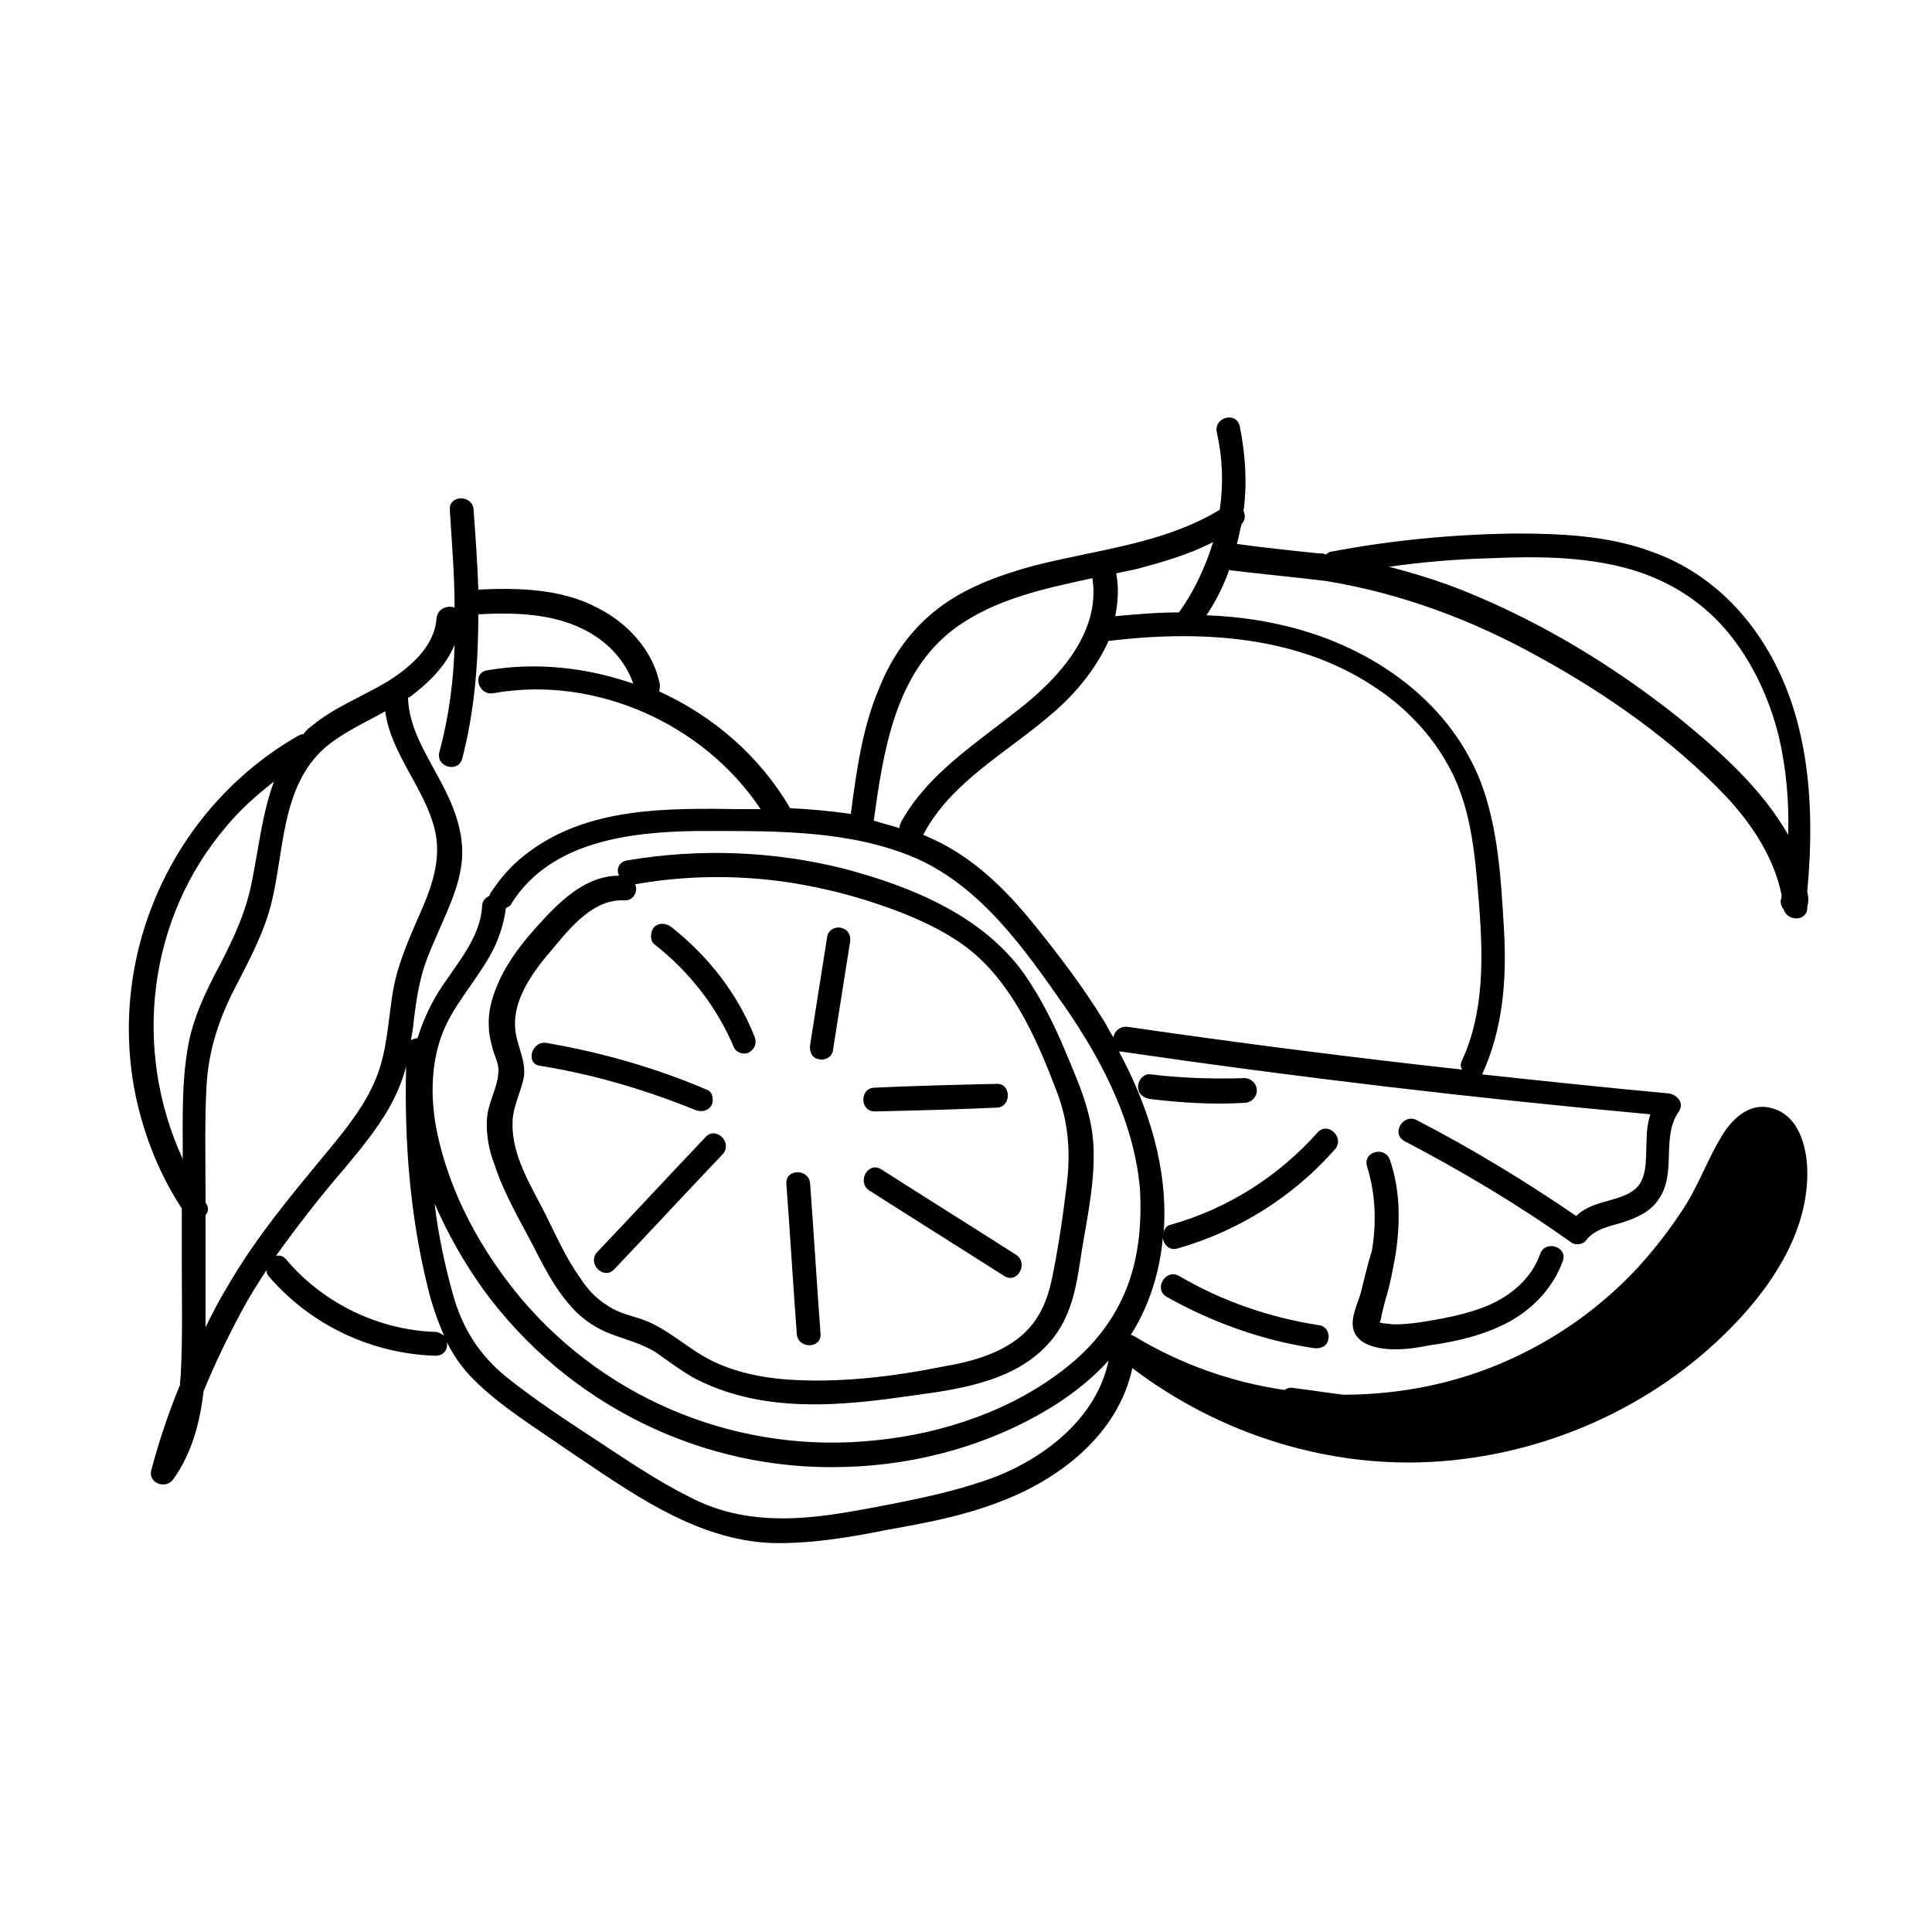 <?xml version="1.0" encoding="UTF-8"?>
<!-- Uploaded to: ICON Repo, www.svgrepo.com, Generator: ICON Repo Mixer Tools -->
<svg fill="#000000" width="800px" height="800px" version="1.1" viewBox="144 144 512 512" xmlns="http://www.w3.org/2000/svg">
 <g>
  <path d="m368.01 374.3c-18.895-4.785-38.543-5.543-57.938-2.266-2.266 0.504-2.769 2.519-2.016 4.031-7.305 0-13.098 4.535-18.137 9.574-5.543 5.793-11.082 12.09-14.105 19.398-1.512 3.527-2.519 7.305-2.266 11.082 0 2.016 0.504 3.777 1.008 5.793 0.504 2.016 1.762 4.031 1.512 6.297-0.25 4.281-2.769 8.062-3.023 12.344-0.25 4.031 0.504 8.312 2.016 12.09 2.519 7.809 6.801 14.863 10.578 22.168 3.023 6.047 6.551 12.594 11.586 17.383 2.519 2.266 5.289 4.031 8.566 5.289 4.031 1.512 8.062 2.519 11.84 4.785 3.273 2.266 6.551 4.785 10.078 6.801 3.273 1.762 7.055 3.273 10.578 4.281 15.367 4.535 31.738 2.769 47.359 0.504 13.352-1.762 28.719-4.031 37.535-15.367 5.289-6.801 6.297-15.113 7.559-23.426 1.512-9.07 3.527-18.391 3.023-27.711-0.504-8.816-4.031-16.625-7.305-24.434-3.023-7.305-6.551-14.359-11.082-20.906-11.094-15.367-29.484-22.926-47.367-27.711zm58.691 83.633c-1.008 8.312-2.266 17.129-4.031 25.441-1.512 6.801-4.281 12.344-10.328 16.375-5.289 3.527-11.84 5.289-17.887 6.297-13.602 2.769-28.215 4.535-42.066 3.527-6.801-0.504-13.855-2.016-19.902-5.039-6.551-3.273-11.84-8.816-18.895-11.082-3.273-1.008-6.297-1.762-9.07-3.777-2.769-1.762-5.039-4.281-6.801-7.055-3.777-5.289-6.297-11.082-9.07-16.625-3.777-7.559-9.07-15.617-8.816-24.434 0-4.281 2.266-8.062 3.023-12.344 0.504-4.281-1.762-7.809-2.266-12.09-1.008-8.312 5.039-16.121 10.078-21.914 4.785-5.793 10.832-13.098 18.895-12.594 2.519 0 3.527-2.519 2.769-4.281 15.617-2.769 31.992-2.519 47.609 0.754 7.559 1.512 15.113 3.777 22.418 6.551 7.055 2.769 14.359 6.297 20.152 11.336 10.832 9.574 16.879 23.93 21.914 37.281 2.777 7.801 3.281 15.359 2.273 23.672z"/>
  <path d="m332.49 437.03c0.754-1.258 0.504-3.777-1.258-4.281-13.602-5.793-27.711-9.824-42.32-12.344-4.031-0.754-5.793 5.543-1.762 6.047 14.105 2.266 27.711 6.297 40.809 11.586 1.762 0.758 3.523 0.504 4.531-1.008z"/>
  <path d="m321.91 389.67c-1.258-1.008-3.273-1.258-4.535 0-1.008 1.008-1.258 3.527 0 4.535 9.32 7.305 16.625 16.625 21.16 27.457 0.754 1.512 3.023 2.016 4.281 1.008 1.512-1.008 1.762-2.769 1.008-4.281-4.531-11.34-12.34-21.164-21.914-28.719z"/>
  <path d="m367 389.92c-1.512-0.504-3.527 0.504-3.777 2.266-1.512 9.574-3.023 19.145-4.535 28.719-0.25 1.762 0.504 3.527 2.266 3.777 1.512 0.504 3.527-0.504 3.777-2.266 1.512-9.574 3.023-19.145 4.535-28.719 0.254-1.508-0.25-3.273-2.266-3.777z"/>
  <path d="m330.98 445.34c-9.574 10.078-19.145 20.402-28.719 30.48-2.769 3.023 1.762 7.559 4.535 4.535 9.574-10.078 19.145-20.402 28.719-30.48 2.769-3.023-1.766-7.555-4.535-4.535z"/>
  <path d="m352.39 457.68c1.008 13.352 1.762 26.449 2.769 39.801 0.25 4.031 6.551 4.031 6.297 0-1.008-13.352-1.762-26.449-2.769-39.801-0.25-4.031-6.547-4.031-6.297 0z"/>
  <path d="m374.3 459.45c11.84 7.559 23.93 15.113 35.77 22.672 3.527 2.266 6.551-3.273 3.273-5.543-11.84-7.559-23.93-15.113-35.77-22.672-3.527-2.266-6.547 3.273-3.273 5.543z"/>
  <path d="m375.82 438.54c10.832-0.25 21.664-0.504 32.242-1.008 4.031 0 4.031-6.551 0-6.297-10.832 0.25-21.664 0.504-32.242 1.008-4.031 0-4.031 6.297 0 6.297z"/>
  <path d="m608.32 310.07c-6.801-9.07-15.871-16.121-26.703-19.902-11.586-4.281-24.184-4.785-36.527-4.785-16.121 0.25-32.242 1.762-48.113 4.785-0.504 0-1.008 0.25-1.512 0.754-0.25 0-0.504 0-0.754-0.25h-1.008c-7.305-0.754-14.609-1.512-21.914-2.519 0.504-1.762 0.754-3.527 1.258-5.289 1.008-1.008 1.008-2.266 0.504-3.527 1.008-7.305 0.504-14.863-1.008-22.418-1.008-4.031-7.055-2.266-6.047 1.762 1.512 6.801 1.762 13.602 0.754 20.402-14.863 9.07-32.746 10.578-49.375 14.863-8.312 2.266-16.879 5.289-23.93 10.328-7.809 5.543-13.352 13.098-16.879 21.914-4.535 10.578-6.047 21.914-7.559 33.25l0.008 0.258c-5.289-0.754-10.578-1.258-16.121-1.512-8.062-13.855-20.402-24.434-34.762-30.984 0.25-0.504 0.25-1.258 0.25-1.762-1.762-9.07-8.566-16.375-16.625-20.402-9.574-5.039-20.906-5.289-31.488-4.785-0.25-7.055-0.754-14.105-1.258-21.16-0.25-4.031-6.551-4.031-6.297 0 0.504 8.566 1.258 17.383 1.258 25.945-1.762-0.754-4.535 0.25-4.785 2.769-0.504 7.559-7.055 13.098-13.098 16.879-6.801 4.031-14.105 6.801-20.152 11.84-0.754 0.504-1.512 1.258-2.016 2.016-0.504 0-1.008 0.25-1.512 0.504-33.25 19.145-50.883 58.191-42.824 95.977 2.266 10.328 6.297 20.402 12.09 29.223v13.855c0 9.824 0.25 19.902-0.25 29.727 0 1.008-0.25 2.266-0.25 3.273-3.023 7.305-5.543 14.863-7.559 22.418-1.008 3.527 3.777 5.289 5.793 2.519 5.039-7.055 7.055-15.113 8.062-23.426 3.023-7.305 6.297-14.105 10.078-21.16 2.016-3.777 4.281-7.305 6.551-10.832 0 0.504 0.25 1.258 0.754 1.762 11.082 12.848 27.207 20.402 44.082 20.906 2.266 0 3.273-1.762 3.023-3.527 1.762 3.527 4.031 6.801 7.055 9.824 7.055 7.055 16.121 12.594 24.434 18.391 16.625 11.082 34.008 24.184 54.664 24.938 10.328 0.25 20.656-1.512 30.73-3.527 9.824-1.762 19.398-3.527 28.719-7.055 16.625-6.047 32.242-18.137 36.023-35.77 23.176 17.633 52.648 26.953 81.867 24.688 29.727-2.266 58.441-15.617 78.848-37.535 10.078-10.832 18.641-24.688 18.137-40.055-0.25-6.047-2.266-13.352-8.312-15.617-6.297-2.519-11.336 2.016-14.359 7.055-3.527 5.793-5.793 12.09-9.32 17.887-3.777 6.047-8.062 11.586-12.848 16.879-9.574 10.328-21.16 18.641-34.008 24.434-13.855 6.297-28.969 9.32-44.082 9.32-4.281-0.504-8.816-1.258-13.098-1.762-1.008-0.25-1.762 0-2.519 0.504-13.855-2.016-27.457-6.801-39.551-14.105-0.504-0.25-0.754-0.504-1.258-0.504l0.25-0.25c4.785-7.559 7.559-16.625 8.312-25.441 0.25 1.762 1.762 3.527 4.031 2.769 15.871-4.535 30.48-13.602 41.562-26.199 2.769-3.023-1.762-7.559-4.535-4.535-10.328 11.586-23.68 20.152-38.793 24.434-1.258 0.25-1.762 1.008-2.016 2.016 1.258-16.879-4.031-33.25-11.84-47.863h0.504c46.602 6.801 93.457 12.344 140.31 16.625-0.754 2.266-1.008 4.785-1.008 7.055-0.25 3.527 0.25 8.062-1.762 11.336-2.016 3.023-6.047 3.777-9.32 4.785-2.769 0.754-5.543 1.762-7.559 3.777-13.602-9.32-27.711-17.887-42.32-25.441-3.527-1.762-6.801 3.527-3.273 5.543 15.367 8.062 30.23 16.879 44.336 26.953 1.008 0.754 3.023 0.504 3.777-0.504 2.266-3.023 6.047-3.777 9.574-4.785 3.777-1.258 7.559-2.769 9.824-6.297 4.785-7.055 0.504-16.375 5.289-23.176 1.512-2.266-0.504-4.535-2.769-4.785-16.375-1.512-33-3.273-49.375-5.039 5.543-12.09 6.551-25.191 5.793-38.289-0.754-13.098-1.512-27.207-6.297-39.551-8.816-22.168-30.23-36.273-52.898-41.312-6.551-1.512-13.098-2.266-19.648-2.519 2.519-3.777 4.535-7.809 6.047-12.09 0.25 0.25 0.754 0.25 1.008 0.25 8.312 1.008 16.625 1.762 24.688 2.769 19.902 3.273 38.793 10.328 56.426 20.152 17.887 9.824 35.52 22.168 49.625 37.031 6.801 7.305 12.594 16.121 14.609 25.945 0 0.504 0 1.008-0.25 1.512 0 1.008 0.25 1.762 0.754 2.266 1.008 3.527 6.551 3.273 6.297-0.504 0.504-1.762 0.25-3.023 0-4.031 2.262-24.184 0.496-50.129-14.617-70.281zm-211.35 0.504c10.578-7.809 23.68-10.578 36.527-13.352 2.266 14.609-9.32 26.953-20.152 35.266-11.082 8.816-23.426 16.625-30.48 29.223-0.254 0.5-0.508 1.258-0.508 1.762-2.266-0.754-4.535-1.258-6.801-2.016 2.519-18.137 5.543-39.047 21.414-50.883zm-144.34 18.137c5.289-4.031 9.574-8.312 11.84-13.855-0.25 9.574-1.512 19.145-4.031 28.465-1.008 4.031 5.039 5.543 6.047 1.762 3.273-12.594 4.281-25.441 4.281-38.289 9.32-0.504 19.145-0.25 27.457 3.777 6.297 3.023 11.336 8.062 13.602 14.609-12.344-4.281-25.695-5.793-38.793-3.527-4.031 0.754-2.266 6.801 1.762 6.047 26.953-4.785 55.672 8.062 70.785 30.73h-5.039c-19.648-0.25-41.312-0.754-57.688 12.344-3.527 2.769-6.297 6.047-8.816 9.824-0.25 0.25-0.25 0.504-0.25 0.754-1.008 0.504-2.016 1.258-2.016 2.769-0.504 8.816-7.305 15.871-11.84 23.176-2.266 3.777-4.031 7.809-5.289 11.84-0.504 0-1.258 0.25-1.762 0.504 0.504-2.266 0.754-4.785 1.008-7.055 0.504-4.031 1.258-8.312 2.519-12.344 1.258-3.777 3.023-7.559 4.535-11.082 2.769-6.297 5.793-13.098 5.543-20.152-0.25-7.305-3.527-14.105-7.055-20.402-3.273-6.047-7.055-12.344-7.305-19.648 0.254-0.246 0.504-0.246 0.504-0.246zm-58.945 93.457c-1.512 9.07-1.258 18.137-1.258 27.207v1.762c-13.352-28.969-9.32-63.73 11.586-88.168 3.777-4.535 8.062-8.312 12.594-11.84-3.023 8.062-4.031 17.383-5.793 26.199-1.512 8.062-4.785 15.113-8.566 22.418-3.773 7.055-7.301 14.359-8.562 22.422zm10.328 63.227c-2.016 3.273-3.777 6.801-5.543 10.328v-6.801-22.922c0.754-0.754 1.008-2.016 0-3.273v-2.519c0-9.32-0.25-18.895 0.25-28.215 0.504-9.574 3.273-17.887 7.559-26.199 3.777-7.305 7.559-14.359 9.574-22.168 3.527-13.855 2.519-31.234 14.359-41.562 4.785-4.031 10.578-6.551 15.871-9.574 1.512 11.336 10.328 20.152 13.098 31.234 1.762 7.055-0.25 13.855-3.023 20.402-3.023 7.055-6.297 13.855-7.809 21.41-1.512 8.062-1.512 16.625-4.785 24.434-2.769 6.801-7.559 12.848-12.344 18.641-9.574 11.594-19.398 23.184-27.207 36.785zm55.422 11.586c-15.113-0.504-29.727-7.559-39.551-19.145-0.754-1.008-1.762-1.258-2.769-1.008 5.793-8.062 11.84-15.871 18.391-23.426 4.785-5.793 9.824-11.84 13.098-18.641 1.258-2.519 2.266-5.289 3.023-8.062-0.504 19.648 1.008 39.551 5.793 58.695 1.008 4.281 2.519 8.566 4.281 12.594-0.758-0.504-1.512-1.008-2.266-1.008zm148.62 38.289c-8.566 3.273-17.633 5.289-26.449 7.055-9.32 1.762-18.641 3.777-28.215 4.031-9.574 0.25-18.391-1.258-26.953-5.793-8.566-4.281-16.625-9.824-24.688-15.113-8.062-5.289-16.121-10.578-23.68-16.625-7.055-5.793-11.336-12.594-13.855-21.16-2.266-8.062-4.031-16.121-5.039-24.688 3.527 8.062 7.809 15.617 12.848 22.672 22.168 30.48 58.191 48.367 95.977 47.105 19.398-0.504 39.297-6.047 55.922-16.625 5.039-3.273 9.824-7.055 13.855-11.586-3.019 14.859-16.371 25.438-29.723 30.727zm38.039-76.324c0.504 9.07-0.25 18.137-3.527 26.449-3.273 8.312-8.816 15.367-15.871 20.906-14.105 11.336-32.746 17.633-50.633 19.398-35.52 3.777-70.535-10.078-93.707-37.281-10.832-12.848-19.398-28.465-22.672-45.09-1.762-9.07-1.512-19.145 2.519-27.711 3.527-7.305 9.32-13.352 12.848-20.656 1.512-3.273 2.519-6.551 3.023-10.328 0.504-0.25 1.258-0.504 1.512-1.258 10.328-16.375 31.234-18.895 48.871-19.145 18.391 0 38.039-0.504 55.418 6.047 17.633 6.551 29.473 22.168 40.055 37.281 10.828 15.113 20.398 32.242 22.164 51.387zm61.211-133.51c8.816 5.543 16.375 13.352 21.16 22.672 5.793 11.082 6.551 24.184 7.559 36.273 1.008 13.602 1.258 27.961-4.535 40.559-0.504 1.008-0.504 1.762 0 2.519-29.727-3.273-59.199-7.055-88.672-11.336-2.016-0.25-3.527 1.258-3.777 2.769-1.008-1.512-1.762-3.273-2.769-4.785-5.289-8.566-11.586-16.879-17.887-24.688-6.047-7.559-12.848-14.609-20.906-19.648-2.769-1.762-5.793-3.273-8.816-4.535 0-0.25 0.25-0.25 0.25-0.504 7.559-13.855 22.168-21.41 33.754-31.488 6.297-5.289 11.84-12.09 15.113-19.398 23.18-2.769 48.871-1.762 69.527 11.59zm-50.883-19.145c-5.793 0-11.336 0.504-16.879 1.008 0.754-3.777 1.008-7.559 0.25-11.336 2.016-0.504 3.777-0.754 5.793-1.258 6.551-1.762 13.602-3.777 19.902-7.055-2.016 6.551-5.035 13.098-9.066 18.641zm132.5 27.961c-17.383-13.855-36.527-25.441-57.184-33.754-6.297-2.519-12.848-4.535-19.648-6.297 8.816-1.258 17.887-2.016 26.953-2.266 11.84-0.504 23.93-0.504 35.52 2.519 10.578 2.769 19.902 8.312 26.953 16.625 6.801 8.062 11.336 17.887 13.855 27.961 2.016 8.566 2.769 17.383 2.519 26.199-7.051-12.348-18.137-22.172-28.969-30.988z"/>
  <path d="m504.54 486.91c-1.008 3.273-3.273 7.559-1.258 10.832 1.762 2.769 5.543 3.527 8.566 3.777 3.777 0.25 7.305-0.25 11.082-1.008 7.305-1.008 14.609-2.769 21.16-6.297 6.297-3.527 11.586-9.07 14.105-16.121 1.258-3.777-4.785-5.543-6.047-1.762-2.266 6.551-8.062 11.336-14.359 13.855-3.777 1.512-7.809 2.519-11.84 3.273-4.031 0.754-8.312 1.512-12.344 1.512-1.008 0-2.016-0.25-2.769-0.25-0.504 0-0.754-0.25-1.258-0.25 0.504-0.754 0.504-2.016 0.754-2.769 0.25-1.008 0.504-2.016 0.754-3.023 1.258-4.031 2.016-8.062 2.769-12.344 1.258-8.312 1.258-16.879-1.512-24.938-1.258-3.777-7.305-2.266-6.047 1.762 2.266 7.305 2.519 14.863 1.258 22.418-1.254 3.773-2.008 7.555-3.016 11.332z"/>
  <path d="m456.43 482.12c-3.527-2.016-6.801 3.527-3.273 5.543 12.09 6.801 25.441 11.586 39.047 13.602 1.762 0.25 3.527-0.504 3.777-2.266 0.504-1.512-0.504-3.527-2.266-3.777-13.102-2.019-25.699-6.301-37.285-13.102z"/>
  <path d="m448.87 428.71c-1.762-0.25-3.273 1.512-3.273 3.273 0 2.016 1.512 3.023 3.273 3.273 8.312 1.008 16.625 1.512 24.938 1.008 1.762 0 3.273-1.512 3.273-3.273 0-1.762-1.512-3.273-3.273-3.273-8.312 0.254-16.625 0-24.938-1.008z"/>
 </g>
</svg>